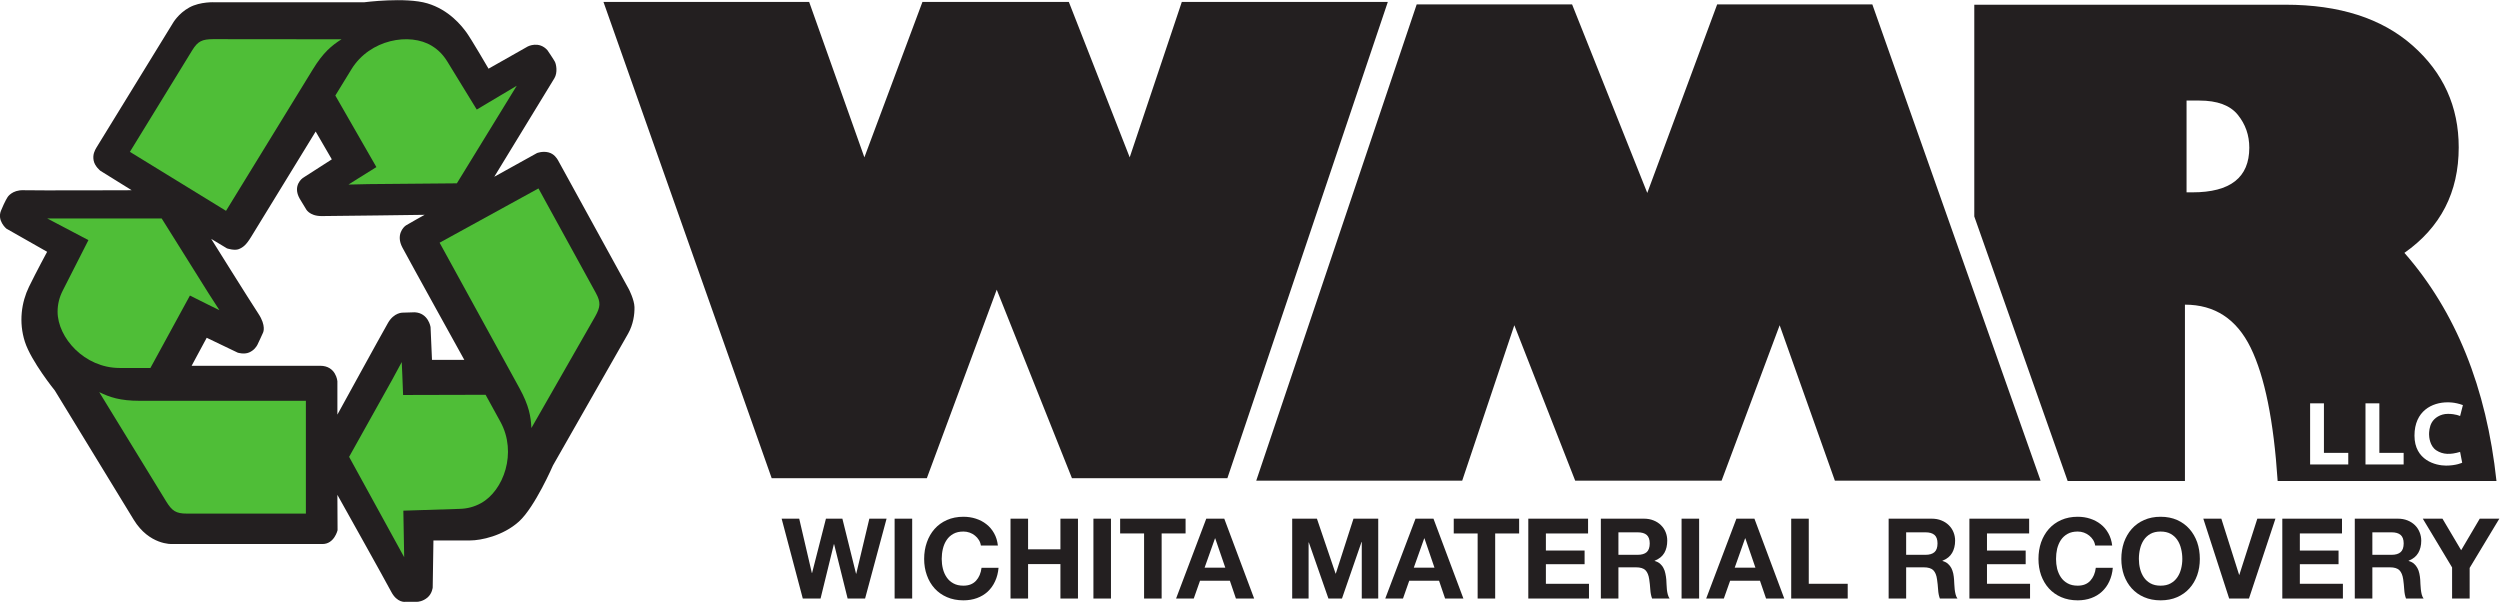 <?xml version="1.0" encoding="UTF-8" standalone="no"?>
<!-- Created with Inkscape (http://www.inkscape.org/) -->

<svg
   version="1.1"
   id="svg2"
   width="290.074"
   height="69.832"
   viewBox="0 0 290.074 69.832"
   sodipodi:docname="wmrlogo.svg"
   inkscape:version="1.3.2 (091e20e, 2023-11-25, custom)"
   xmlns:inkscape="http://www.inkscape.org/namespaces/inkscape"
   xmlns:sodipodi="http://sodipodi.sourceforge.net/DTD/sodipodi-0.dtd"
   xmlns="http://www.w3.org/2000/svg"
   xmlns:svg="http://www.w3.org/2000/svg">
  <defs
     id="defs6" />
  <sodipodi:namedview
     id="namedview4"
     pagecolor="#ffffff"
     bordercolor="#000000"
     borderopacity="0.25"
     inkscape:showpageshadow="2"
     inkscape:pageopacity="0.0"
     inkscape:pagecheckerboard="0"
     inkscape:deskcolor="#d1d1d1"
     inkscape:zoom="1.9330357"
     inkscape:cx="239.26097"
     inkscape:cy="-6.9838338"
     inkscape:window-width="2560"
     inkscape:window-height="1369"
     inkscape:window-x="-8"
     inkscape:window-y="-8"
     inkscape:window-maximized="1"
     inkscape:current-layer="g8" />
  <g
     id="g8"
     inkscape:groupmode="layer"
     inkscape:label="ink_ext_XXXXXX"
     transform="matrix(1.333,0,0,-1.333,-20.442,80.369)">
    <g
       id="g10"
       transform="scale(0.1)">
      <path
         d="M 960.098,186.66 H 825.063 L 678.629,601.254 h 179.039 l 48.078,-135.301 50.543,135.301 H 1083.7 l 52.99,-135.301 45.36,135.301 h 179.32 L 1221.71,186.66 H 1086.43 L 1020.94,350.762 960.098,186.66"
         style="fill:#231f20;fill-opacity:1;fill-rule:nonzero;stroke:none"
         id="path12" />
      <path
         d="m 891.168,81.926 -11.77,47.312 h -0.203 l -11.59,-47.312 h -15.464 l -18.414,69.519 h 15.296 l 11.012,-47.312 h 0.176 l 12.074,47.312 h 14.313 l 11.886,-47.91 h 0.184 l 11.398,47.91 h 14.997 l -18.7,-69.519 h -15.195"
         style="fill:#231f20;fill-opacity:1;fill-rule:nonzero;stroke:none"
         id="path14" />
      <path
         d="M 947.355,151.445 V 81.926 h -15.289 v 69.519 h 15.289"
         style="fill:#231f20;fill-opacity:1;fill-rule:nonzero;stroke:none"
         id="path16" />
      <path
         d="m 1005.39,132.891 c -0.9,1.464 -2.04,2.754 -3.4,3.847 -1.36,1.114 -2.908,1.973 -4.627,2.586 -1.726,0.617 -3.535,0.918 -5.41,0.918 -3.437,0 -6.367,-0.664 -8.75,-1.988 -2.422,-1.34 -4.363,-3.117 -5.848,-5.363 -1.496,-2.227 -2.589,-4.778 -3.273,-7.637 -0.684,-2.871 -1.023,-5.801 -1.023,-8.867 0,-2.91 0.339,-5.762 1.023,-8.516 0.684,-2.754 1.777,-5.242 3.273,-7.441 1.485,-2.227 3.426,-3.985 5.848,-5.301 2.383,-1.34 5.313,-2.004 8.75,-2.004 4.68,0 8.317,1.426 10.957,4.277 2.63,2.864 4.24,6.621 4.82,11.289 h 14.8 c -0.39,-4.343 -1.39,-8.261 -3.03,-11.765 -1.6,-3.527 -3.76,-6.496 -6.41,-8.977 -2.67,-2.461 -5.79,-4.328 -9.35,-5.625 -3.57,-1.309 -7.49,-1.965 -11.787,-1.965 -5.32,0 -10.105,0.93 -14.355,2.785 -4.246,1.836 -7.852,4.395 -10.762,7.637 -2.918,3.25 -5.164,7.07 -6.707,11.446 -1.574,4.382 -2.356,9.101 -2.356,14.16 0,5.195 0.782,10.031 2.356,14.465 1.543,4.441 3.789,8.328 6.707,11.636 2.91,3.313 6.516,5.903 10.762,7.785 4.25,1.883 9.035,2.832 14.355,2.832 3.828,0 7.442,-0.546 10.857,-1.66 3.4,-1.113 6.47,-2.695 9.14,-4.824 2.72,-2.109 4.93,-4.719 6.68,-7.844 1.76,-3.093 2.86,-6.675 3.32,-10.691 h -14.8 c -0.26,1.758 -0.85,3.359 -1.76,4.805"
         style="fill:#231f20;fill-opacity:1;fill-rule:nonzero;stroke:none"
         id="path18" />
      <path
         d="m 1048.23,151.445 v -26.679 h 28.16 v 26.679 h 15.27 V 81.926 h -15.27 v 29.988 h -28.16 V 81.926 h -15.28 v 69.519 h 15.28"
         style="fill:#231f20;fill-opacity:1;fill-rule:nonzero;stroke:none"
         id="path20" />
      <path
         d="M 1120.38,151.445 V 81.926 h -15.27 v 69.519 h 15.27"
         style="fill:#231f20;fill-opacity:1;fill-rule:nonzero;stroke:none"
         id="path22" />
      <path
         d="m 1128.37,138.594 v 12.851 h 56.96 v -12.851 h -20.84 V 81.926 h -15.28 v 56.668 h -20.84"
         style="fill:#231f20;fill-opacity:1;fill-rule:nonzero;stroke:none"
         id="path24" />
      <path
         d="m 1219.9,108.789 -8.77,25.52 h -0.19 l -9.06,-25.52 z m -0.89,42.656 26.01,-69.519 h -15.87 l -5.26,15.476 h -26 l -5.45,-15.476 h -15.39 l 26.28,69.519 h 15.68"
         style="fill:#231f20;fill-opacity:1;fill-rule:nonzero;stroke:none"
         id="path26" />
      <path
         d="m 1299.65,151.445 16.25,-47.812 h 0.19 l 15.39,47.812 h 21.54 V 81.926 h -14.33 v 49.265 h -0.19 l -17.04,-49.265 h -11.79 l -17.02,48.789 h -0.24 V 81.926 h -14.28 v 69.519 h 21.52"
         style="fill:#231f20;fill-opacity:1;fill-rule:nonzero;stroke:none"
         id="path28" />
      <path
         d="m 1401.98,108.789 -8.74,25.52 h -0.19 l -9.07,-25.52 z m -0.87,42.656 26.05,-69.519 h -15.93 l -5.26,15.476 H 1380 l -5.43,-15.476 h -15.43 l 26.33,69.519 h 15.64"
         style="fill:#231f20;fill-opacity:1;fill-rule:nonzero;stroke:none"
         id="path30" />
      <path
         d="m 1418.75,138.594 v 12.851 h 56.92 v -12.851 h -20.85 V 81.926 h -15.27 v 56.668 h -20.8"
         style="fill:#231f20;fill-opacity:1;fill-rule:nonzero;stroke:none"
         id="path32" />
      <path
         d="m 1535.67,151.445 v -12.851 h -36.71 v -14.903 h 33.69 v -11.875 h -33.69 V 94.773 h 37.51 V 81.926 h -52.82 v 69.519 h 52.02"
         style="fill:#231f20;fill-opacity:1;fill-rule:nonzero;stroke:none"
         id="path34" />
      <path
         d="m 1578.81,119.98 c 3.49,0 6.17,0.801 7.91,2.344 1.72,1.571 2.62,4.102 2.62,7.598 0,3.379 -0.9,5.832 -2.62,7.363 -1.74,1.524 -4.42,2.285 -7.91,2.285 h -16.72 v -19.59 z m 5.45,31.465 c 3.1,0 5.94,-0.507 8.42,-1.523 2.53,-0.996 4.63,-2.383 6.42,-4.121 1.8,-1.758 3.19,-3.781 4.09,-6.094 0.95,-2.297 1.4,-4.773 1.4,-7.441 0,-4.082 -0.82,-7.637 -2.52,-10.606 -1.72,-3 -4.58,-5.273 -8.45,-6.836 v -0.195 c 1.88,-0.508 3.45,-1.309 4.7,-2.371 1.18,-1.067 2.23,-2.324 2.96,-3.789 0.83,-1.465 1.36,-3.078 1.69,-4.836 0.41,-1.738 0.64,-3.516 0.8,-5.254 0.06,-1.113 0.12,-2.402 0.19,-3.887 0.06,-1.504 0.16,-3.027 0.3,-4.582 0.17,-1.551 0.39,-3.035 0.79,-4.441 0.38,-1.387 0.91,-2.578 1.57,-3.543 h -15.21 c -0.88,2.207 -1.37,4.832 -1.58,7.879 -0.19,3.055 -0.49,5.977 -0.92,8.77 -0.49,3.633 -1.62,6.289 -3.28,7.989 -1.71,1.679 -4.42,2.519 -8.27,2.519 h -15.27 V 81.926 h -15.29 v 69.519 h 37.46"
         style="fill:#231f20;fill-opacity:1;fill-rule:nonzero;stroke:none"
         id="path36" />
      <path
         d="M 1632.34,151.445 V 81.926 h -15.28 v 69.519 h 15.28"
         style="fill:#231f20;fill-opacity:1;fill-rule:nonzero;stroke:none"
         id="path38" />
      <path
         d="m 1681.35,108.789 -8.77,25.52 h -0.22 l -9.05,-25.52 z m -0.87,42.656 25.97,-69.519 h -15.84 l -5.3,15.476 h -25.99 l -5.47,-15.476 h -15.37 l 26.31,69.519 h 15.69"
         style="fill:#231f20;fill-opacity:1;fill-rule:nonzero;stroke:none"
         id="path40" />
      <path
         d="M 1727.77,151.445 V 94.773 h 33.9 V 81.926 h -49.18 v 69.519 h 15.28"
         style="fill:#231f20;fill-opacity:1;fill-rule:nonzero;stroke:none"
         id="path42" />
      <path
         d="m 1829.34,119.98 c 3.51,0 6.12,0.801 7.87,2.344 1.76,1.571 2.63,4.102 2.63,7.598 0,3.379 -0.87,5.832 -2.63,7.363 -1.75,1.524 -4.36,2.285 -7.87,2.285 h -16.8 v -19.59 z m 5.46,31.465 c 3.11,0 5.92,-0.507 8.39,-1.523 2.53,-0.996 4.66,-2.383 6.44,-4.121 1.8,-1.758 3.17,-3.781 4.1,-6.094 0.95,-2.297 1.43,-4.773 1.43,-7.441 0,-4.082 -0.9,-7.637 -2.6,-10.606 -1.71,-3 -4.51,-5.273 -8.44,-6.836 v -0.195 c 1.9,-0.508 3.46,-1.309 4.71,-2.371 1.21,-1.067 2.21,-2.324 3.03,-3.789 0.74,-1.465 1.3,-3.078 1.69,-4.836 0.34,-1.738 0.59,-3.516 0.69,-5.254 0.06,-1.113 0.14,-2.402 0.21,-3.887 0.08,-1.504 0.19,-3.027 0.34,-4.582 0.17,-1.551 0.44,-3.035 0.8,-4.441 0.35,-1.387 0.89,-2.578 1.6,-3.543 h -15.3 c -0.84,2.207 -1.36,4.832 -1.54,7.879 -0.19,3.055 -0.51,5.977 -0.92,8.77 -0.47,3.633 -1.58,6.289 -3.26,7.989 -1.7,1.679 -4.48,2.519 -8.32,2.519 h -15.31 V 81.926 h -15.24 v 69.519 h 37.5"
         style="fill:#231f20;fill-opacity:1;fill-rule:nonzero;stroke:none"
         id="path44" />
      <path
         d="m 1919.6,151.445 v -12.851 h -36.7 v -14.903 h 33.68 V 111.816 H 1882.9 V 94.773 h 37.49 V 81.926 h -52.79 v 69.519 h 52"
         style="fill:#231f20;fill-opacity:1;fill-rule:nonzero;stroke:none"
         id="path46" />
      <path
         d="m 1975.31,132.891 c -0.94,1.464 -2.05,2.754 -3.42,3.847 -1.39,1.114 -2.93,1.973 -4.62,2.586 -1.72,0.617 -3.52,0.918 -5.41,0.918 -3.44,0 -6.35,-0.664 -8.74,-1.988 -2.42,-1.34 -4.37,-3.117 -5.88,-5.363 -1.49,-2.227 -2.53,-4.778 -3.28,-7.637 -0.64,-2.871 -0.95,-5.801 -0.95,-8.867 0,-2.91 0.31,-5.762 0.95,-8.516 0.75,-2.754 1.79,-5.242 3.28,-7.441 1.51,-2.227 3.46,-3.985 5.88,-5.301 2.39,-1.34 5.3,-2.004 8.74,-2.004 4.68,0 8.32,1.426 10.95,4.277 2.64,2.864 4.26,6.621 4.81,11.289 h 14.8 c -0.35,-4.343 -1.4,-8.261 -3.01,-11.765 -1.6,-3.527 -3.75,-6.496 -6.44,-8.977 -2.63,-2.461 -5.76,-4.328 -9.32,-5.625 -3.59,-1.309 -7.5,-1.965 -11.79,-1.965 -5.34,0 -10.08,0.93 -14.37,2.785 -4.23,1.836 -7.81,4.395 -10.74,7.637 -2.93,3.25 -5.15,7.07 -6.75,11.446 -1.52,4.382 -2.29,9.101 -2.29,14.16 0,5.195 0.77,10.031 2.29,14.465 1.6,4.441 3.82,8.328 6.75,11.636 2.93,3.313 6.51,5.903 10.74,7.785 4.29,1.883 9.03,2.832 14.37,2.832 3.84,0 7.48,-0.546 10.86,-1.66 3.37,-1.113 6.46,-2.695 9.14,-4.824 2.71,-2.109 4.92,-4.719 6.66,-7.844 1.75,-3.093 2.89,-6.675 3.36,-10.691 h -14.81 c -0.27,1.758 -0.86,3.359 -1.76,4.805"
         style="fill:#231f20;fill-opacity:1;fill-rule:nonzero;stroke:none"
         id="path48" />
      <path
         d="m 2016.15,107.871 c 0.69,-2.754 1.76,-5.242 3.24,-7.441 1.5,-2.227 3.47,-3.985 5.84,-5.301 2.43,-1.34 5.34,-2.004 8.77,-2.004 3.46,0 6.38,0.664 8.77,2.004 2.41,1.316 4.34,3.074 5.84,5.301 1.52,2.199 2.58,4.687 3.26,7.441 0.71,2.754 1.06,5.606 1.06,8.516 0,3.066 -0.35,5.996 -1.06,8.867 -0.68,2.859 -1.74,5.41 -3.26,7.637 -1.5,2.246 -3.43,4.023 -5.84,5.363 -2.39,1.324 -5.31,1.988 -8.77,1.988 -3.43,0 -6.34,-0.664 -8.77,-1.988 -2.37,-1.34 -4.34,-3.117 -5.84,-5.363 -1.48,-2.227 -2.55,-4.778 -3.24,-7.637 -0.7,-2.871 -1.03,-5.801 -1.03,-8.867 0,-2.91 0.33,-5.762 1.03,-8.516 z m -14.02,22.981 c 1.61,4.441 3.81,8.328 6.76,11.636 2.91,3.313 6.49,5.903 10.76,7.785 4.26,1.883 9.02,2.832 14.35,2.832 5.41,0 10.21,-0.949 14.44,-2.832 4.2,-1.882 7.77,-4.472 10.68,-7.785 2.95,-3.308 5.18,-7.195 6.76,-11.636 1.53,-4.434 2.3,-9.27 2.3,-14.465 0,-5.059 -0.77,-9.778 -2.3,-14.16 -1.58,-4.375 -3.81,-8.196 -6.76,-11.446 -2.91,-3.242 -6.48,-5.801 -10.68,-7.637 -4.23,-1.855 -9.03,-2.785 -14.44,-2.785 -5.33,0 -10.09,0.93 -14.35,2.785 -4.27,1.836 -7.85,4.395 -10.76,7.637 -2.95,3.25 -5.15,7.07 -6.76,11.446 -1.5,4.382 -2.29,9.101 -2.29,14.16 0,5.195 0.79,10.031 2.29,14.465"
         style="fill:#231f20;fill-opacity:1;fill-rule:nonzero;stroke:none"
         id="path50" />
      <path
         d="m 2093.71,81.926 -22.51,69.519 h 15.69 l 15.48,-48.886 h 0.19 l 15.66,48.886 h 15.77 l -23.05,-69.519 h -17.23"
         style="fill:#231f20;fill-opacity:1;fill-rule:nonzero;stroke:none"
         id="path52" />
      <path
         d="m 2191.92,151.445 v -12.851 h -36.69 v -14.903 h 33.69 v -11.875 h -33.69 V 94.773 h 37.48 V 81.926 h -52.74 v 69.519 h 51.95"
         style="fill:#231f20;fill-opacity:1;fill-rule:nonzero;stroke:none"
         id="path54" />
      <path
         d="m 2235.09,119.98 c 3.5,0 6.13,0.801 7.87,2.344 1.76,1.571 2.65,4.102 2.65,7.598 0,3.379 -0.89,5.832 -2.65,7.363 -1.74,1.524 -4.37,2.285 -7.87,2.285 h -16.74 v -19.59 z m 5.46,31.465 c 3.11,0 5.92,-0.507 8.43,-1.523 2.49,-0.996 4.62,-2.383 6.42,-4.121 1.78,-1.758 3.11,-3.781 4.05,-6.094 0.96,-2.297 1.46,-4.773 1.46,-7.441 0,-4.082 -0.88,-7.637 -2.59,-10.606 -1.73,-3 -4.53,-5.273 -8.43,-6.836 v -0.195 c 1.87,-0.508 3.46,-1.309 4.68,-2.371 1.21,-1.067 2.21,-2.324 2.99,-3.789 0.8,-1.465 1.38,-3.078 1.72,-4.836 0.37,-1.738 0.62,-3.516 0.74,-5.254 0.07,-1.113 0.14,-2.402 0.18,-3.887 0.05,-1.504 0.16,-3.027 0.35,-4.582 0.17,-1.551 0.43,-3.035 0.77,-4.441 0.36,-1.387 0.89,-2.578 1.61,-3.543 h -15.29 c -0.85,2.207 -1.35,4.832 -1.55,7.879 -0.21,3.055 -0.48,5.977 -0.88,8.77 -0.52,3.633 -1.63,6.289 -3.32,7.989 -1.7,1.679 -4.44,2.519 -8.26,2.519 h -15.28 V 81.926 h -15.3 v 69.519 h 37.5"
         style="fill:#231f20;fill-opacity:1;fill-rule:nonzero;stroke:none"
         id="path56" />
      <path
         d="m 2262.25,151.445 h 17.13 l 16.26,-27.461 16.18,27.461 h 17.05 l -25.83,-42.851 V 81.926 h -15.29 v 27.078 l -25.5,42.441"
         style="fill:#231f20;fill-opacity:1;fill-rule:nonzero;stroke:none"
         id="path58" />
      <path
         d="m 1648.05,599.098 h 135.05 l 146.47,-414.586 h -179.06 l -48.07,135.301 -50.55,-135.301 h -127.42 l -52.99,135.301 -45.37,-135.301 h -179.28 l 139.68,414.586 h 135.25 l 65.45,-164.114 60.84,164.114"
         style="fill:#231f20;fill-opacity:1;fill-rule:nonzero;stroke:none"
         id="path60" />
      <path
         d="m 378.281,329.844 c 7.032,-10.625 4.063,-16.406 4.063,-16.406 0,0 -4.219,-9.375 -5,-10.782 -0.781,-1.406 -2.813,-4.687 -7.188,-6.562 -4.375,-1.875 -9.843,-0.156 -9.843,-0.156 l -27.032,12.968 -13.125,-24.375 c 0,0 97.969,0 111.875,0 13.907,0 15,-13.437 15,-13.437 v -29.063 c 0,0 38.75,70.625 44.063,79.844 5.312,9.219 12.812,8.906 12.812,8.906 l 10.469,0.313 c 11.875,-0.625 13.75,-12.813 13.75,-12.813 l 1.25,-28.593 H 557.5 c 0,0 -48.125,86.875 -53.906,97.812 -5.781,10.938 0.937,17.813 3.125,19.219 2.187,1.406 16.25,9.219 16.25,9.219 0,0 -78.75,-1.094 -89.688,-1.094 -10.937,0 -13.75,6.406 -13.75,6.406 l -5.312,8.75 c -6.563,11.563 2.656,17.969 2.656,17.969 l 25.313,16.25 -14.063,24.219 c 0,0 -51.719,-84.375 -56.094,-91.563 -4.375,-7.187 -7.031,-9.219 -10.781,-10.781 -3.75,-1.563 -10.312,0.625 -10.312,0.625 L 337.188,395 c 0,0 34.062,-54.531 41.093,-65.156 z m -110.312,107.5 -27.188,16.875 c 0,0 -5,3.906 -5.937,9.062 -0.938,5.157 0.937,8.594 2.5,11.25 1.562,2.657 66.406,108.125 66.406,108.125 0,0 4.688,8.438 14.375,13.75 9.688,5.313 22.5,4.532 22.5,4.532 h 129.688 c 0,0 36.093,4.687 55,-0.938 18.906,-5.625 29.843,-19.531 34.062,-25.312 4.219,-5.782 19.219,-31.563 19.219,-31.563 l 34.219,19.375 c 0,0 9.687,5 17.031,-3.281 0,0 5.469,-7.969 6.562,-10.156 1.094,-2.188 2.5,-9.219 -0.468,-14.219 -2.969,-5 -52.344,-85.781 -52.344,-85.781 l 37.187,20.625 c 0,0 4.688,1.875 9.844,0.625 5.156,-1.25 7.5,-5.313 8.438,-6.875 0.937,-1.563 61.718,-112.344 61.718,-112.344 0,0 4.688,-9.063 4.844,-15.469 0.156,-6.406 -1.094,-15.156 -5.469,-22.969 -4.375,-7.812 -65.468,-114.843 -65.468,-114.843 0,0 -15.782,-36.407 -29.688,-48.907 -13.906,-12.5 -33.125,-16.406 -42.344,-16.406 -9.218,0 -32.031,0 -32.031,0 L 530,91.562 c 0,0 -0.469,-5.312 -4.531,-8.75 -4.063,-3.438 -8.281,-3.75 -9.375,-3.75 -1.094,0 -10,0 -10,0 0,0 -7.031,-1.094 -12.188,8.75 -5.156,9.844 -46.875,84.376 -46.875,84.376 l 0.157,-30.782 c 0,0 -2.813,-12.031 -13.125,-12.031 -10.313,0 -130.938,0 -130.938,0 0,0 -19.844,-1.094 -33.437,21.25 -13.594,22.344 -68.594,112.344 -68.594,112.344 0,0 -20.625,25.469 -26.094,42.5 -5.469,17.031 -2.969,34.375 3.594,47.812 6.562,13.438 15.781,30.469 15.781,30.469 l -35.469,20.156 c 0,0 -8.281,6.875 -4.687,15.625 3.594,8.75 5.781,11.875 5.781,11.875 0,0 3.906,6.25 13.75,5.938 9.844,-0.313 94.219,0 94.219,0"
         style="fill:#231f20;fill-opacity:1;fill-rule:nonzero;stroke:none"
         id="path62" />
      <path
         d="m 203.484,331.602 c 0,6.484 1.493,12.578 4.637,18.679 l 22.195,43.625 -35.878,18.86 h 99.644 l 40.859,-65.254 9.43,-14.602 -9.43,4.629 -16.269,8.125 -34.391,-63.047 h -26.797 c -30.699,0 -54,26.446 -54,48.985 v 0"
         style="fill:#4fbe37;fill-opacity:1;fill-rule:evenodd;stroke:none"
         id="path64" />
      <path
         d="M 419.602,254.043 V 155.867 H 315.891 c -9.422,0 -12.77,2.395 -17.743,10.356 l -58.425,95.379 c 9.066,-4.434 18.113,-7.559 35.316,-7.559 h 71.172 57.297 16.094 v 0"
         style="fill:#4fbe37;fill-opacity:1;fill-rule:evenodd;stroke:none"
         id="path66" />
      <path
         d="m 571.957,164.91 c -5.68,-3.113 -11.73,-4.773 -18.594,-4.937 l -48.922,-1.555 0.731,-40.52 -47.942,87.356 37.551,67.226 8.262,15.286 0.477,-10.481 0.703,-18.183 71.812,0.183 12.903,-23.504 c 14.769,-26.894 2.796,-60.019 -16.981,-70.871 v 0"
         style="fill:#4fbe37;fill-opacity:1;fill-rule:evenodd;stroke:none"
         id="path68" />
      <path
         d="m 536,391.66 86.063,47.25 7.722,-14.109 27.594,-50.231 14.586,-26.582 c 4.519,-8.242 4.019,-12.343 -0.539,-20.547 l -55.528,-97.109 c -0.46,10.078 -2.066,19.523 -10.332,34.609 L 571.313,327.324 543.738,377.566 536,391.66 v 0"
         style="fill:#4fbe37;fill-opacity:1;fill-rule:evenodd;stroke:none"
         id="path70" />
      <path
         d="m 529.242,563.008 c 5.528,-3.383 9.934,-7.84 13.508,-13.699 l 25.586,-41.746 34.812,20.714 -52.117,-84.937 -76.976,-0.68 -17.391,-0.398 8.883,5.605 15.437,9.61 -35.746,62.285 14.02,22.859 c 16.047,26.141 50.762,32.168 69.984,20.387 v 0"
         style="fill:#4fbe37;fill-opacity:1;fill-rule:evenodd;stroke:none"
         id="path72" />
      <path
         d="m 350.09,419.398 -83.664,51.344 8.402,13.699 29.981,48.864 15.851,25.836 c 4.938,8.031 8.727,9.605 18.106,9.699 l 111.863,-0.11 c -8.52,-5.39 -15.949,-11.464 -24.914,-26.109 L 388.484,481.953 358.5,433.102 350.09,419.398 v 0"
         style="fill:#4fbe37;fill-opacity:1;fill-rule:evenodd;stroke:none"
         id="path74" />
      <path
         d="m 2283.78,252.715 c -13.29,0 -28.77,-7.395 -28.77,-28.965 0,-21.531 18.48,-26.113 27.45,-26.113 8.97,0 14.07,2.519 14.07,2.519 l -1.81,9.414 c -8.5,-2.539 -14.91,-2.429 -20.7,1.348 -5.8,3.789 -6.32,11.973 -6.32,13.906 0,1.934 0.23,6.77 2.47,10.469 2.17,3.691 7.18,7.383 13.96,7.383 6.79,0 10.59,-1.895 10.59,-1.895 l 2.44,9.532 c -7.28,2.714 -13.38,2.402 -13.38,2.402 z m -71.41,-54.063 h 33.21 v 10.098 h -21.14 v 43.066 h -12.07 z m -48.2,0 h 33.21 v 10.098 h -21.18 v 43.066 h -12.03 z m -107.55,316.731 v -79.887 h 5.17 c 32.98,0 49.44,12.961 49.44,38.863 0,10.868 -3.33,20.422 -10.03,28.664 -6.69,8.239 -17.84,12.36 -33.41,12.36 z M 1871.85,414.512 v 184.301 h 270.87 c 46.93,0 83.76,-11.821 110.57,-35.461 26.81,-23.633 40.23,-53.211 40.23,-88.704 0,-39.128 -15.76,-69.726 -47.27,-91.835 44.73,-51.075 71.42,-117.266 80.13,-198.594 h -190.47 c -3.43,52.344 -11.26,91.015 -23.47,116.015 -12.23,25 -31.29,37.493 -57.23,37.493 V 184.219 h -102.08 l -81.28,230.293"
         style="fill:#231f20;fill-opacity:1;fill-rule:nonzero;stroke:none"
         id="path76" />
    </g>
  </g>
</svg>
